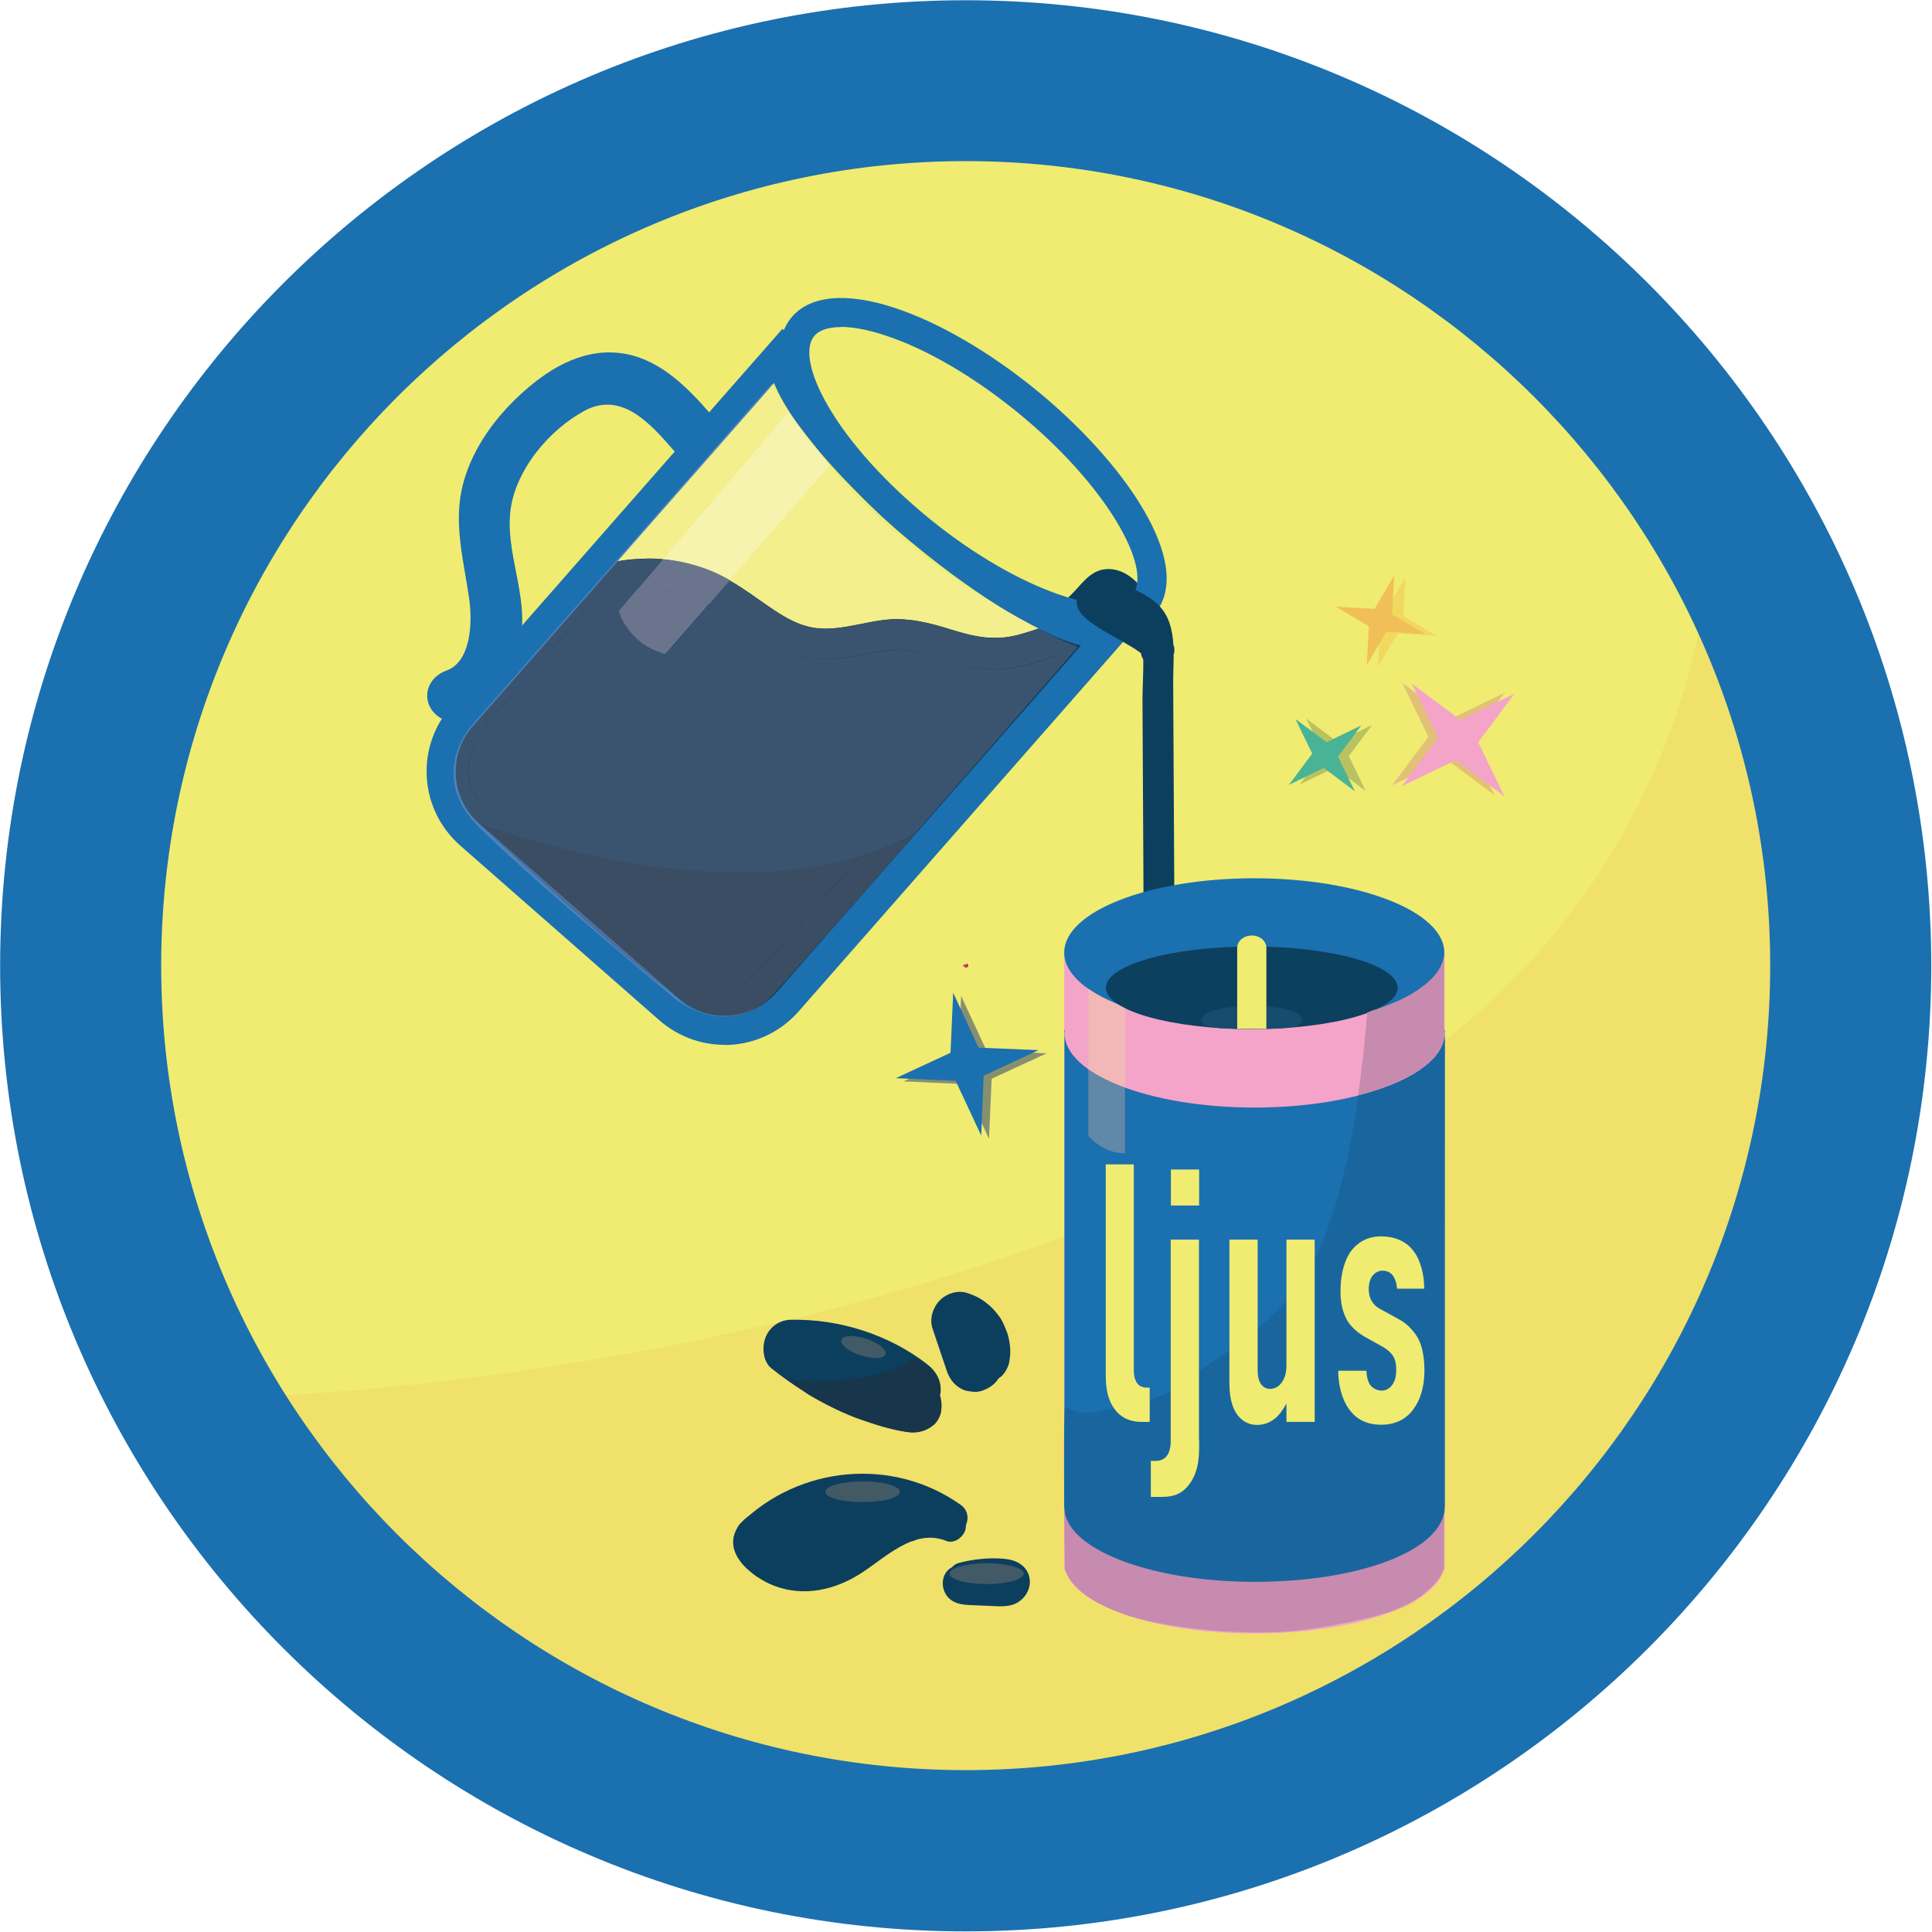 <?xml version="1.0" encoding="UTF-8"?> <svg xmlns="http://www.w3.org/2000/svg" width="1516" height="1516" viewBox="0 0 1516 1516" fill="none"> <path d="M1452.23 757.712C1452.23 1141.3 1141.35 1452.18 757.76 1452.18C374.173 1452.18 63.289 1141.3 63.289 757.712C63.289 374.124 374.173 63.24 757.76 63.24C1141.35 63.24 1452.23 374.124 1452.23 757.712Z" fill="#1B70AF"></path> <path d="M757.765 1494.41C351.579 1494.41 21.07 1163.9 21.07 757.714C21.07 351.528 351.579 21.019 757.765 21.019C1163.95 21.019 1494.46 351.528 1494.46 757.714C1494.46 1163.9 1163.95 1494.41 757.765 1494.41ZM757.765 105.319C398.115 105.319 105.37 397.915 105.37 757.714C105.37 1117.51 398.115 1400.74 757.765 1410.11C1110.73 1419.18 1410.16 1117.51 1410.16 757.714C1410.16 397.915 1117.56 105.319 757.765 105.319Z" fill="#1B70AF"></path> <path d="M1452.23 757.712C1452.23 1141.3 1141.35 1452.18 757.76 1452.18C374.173 1452.18 63.289 1141.3 63.289 757.712C63.289 374.124 374.173 63.24 757.76 63.24C1141.35 63.24 1452.23 374.124 1452.23 757.712Z" fill="#EFEC71"></path> <path d="M1338.93 462.13C1338.64 463.766 1338.49 465.401 1338.19 467.185C1314.1 623.594 1223.86 763.201 1089.6 847.204C712.557 1083.3 202.148 1095.64 202.148 1095.64C300.721 1253.69 465.604 1346.46 565.664 1380.81C622.756 1400.43 669.143 1408.31 728.763 1408.31C773.663 1408.31 825.998 1403.85 895.876 1396.42C1058.68 1379.17 1216.72 1233.17 1273.07 1156.9C1340.12 1066.35 1388.15 964.362 1409.26 823.564C1435.43 648.571 1338.79 461.981 1338.79 461.981" fill="#F0E16B"></path> <path d="M757.76 1515.51C339.977 1515.51 0.102 1175.64 0.102 757.856C0.102 340.073 339.977 0.197 757.76 0.197C1175.54 0.197 1515.42 340.073 1515.42 757.856C1515.42 1175.64 1175.54 1515.51 757.76 1515.51ZM757.76 126.424C409.707 126.424 126.477 409.654 126.477 757.708C126.477 1105.76 409.707 1388.99 757.76 1388.99C1105.81 1388.99 1389.04 1105.76 1389.04 757.708C1389.04 409.654 1105.81 126.424 757.76 126.424Z" fill="#1B70AF"></path> <path d="M758.519 758.605L756.586 756.97L758.965 758.457L756.586 756.97H756.438L758.519 758.605Z" fill="#C32668"></path> <path d="M758.927 756.816L757.887 756.37L757.589 756.816L759.076 758.303L759.522 757.857L757.887 757.113L757.589 757.56L759.076 759.046L759.522 758.749L757.738 757.708L756.846 757.113H756.102L755.805 757.56L756.4 758.303L757.887 759.492L758.184 759.046L755.954 757.262L755.656 757.708L757.441 758.898L757.887 758.6L756.995 757.708L756.548 758.006L758.184 759.046L758.63 758.749L757.441 756.965L756.995 757.411L759.522 758.452L759.968 758.154L758.779 756.37L758.333 756.667L759.373 757.411L759.819 757.113L759.076 756.221L758.927 756.519H759.076L759.225 756.221L758.927 755.924L758.779 756.073L758.63 756.37L759.373 757.411L759.819 757.113L758.779 756.37L758.333 756.667L759.373 758.303L759.819 758.006L757.292 756.965L756.846 757.262L758.184 759.046L758.63 758.749L756.995 757.708L756.548 758.006L757.441 758.898L757.887 758.6L755.954 757.262L755.508 757.708L757.887 759.492L758.333 759.195L757.143 758.154L756.548 757.708L756.4 757.56H756.548L757.143 757.857L757.738 758.303L759.225 759.195L759.522 758.749L758.035 757.113L757.589 757.56L759.225 758.303L759.522 757.857L758.035 756.37L757.589 756.816L758.63 757.262L758.927 756.816Z" fill="#C32668"></path> <path d="M820.375 511.936C833.608 504.8 845.948 495.582 856.653 485.026C859.18 482.647 861.41 479.971 863.789 477.444L867.209 473.429L868.844 471.794C868.844 471.794 870.777 470.158 869.439 471.199L870.628 470.753H870.331V470.902H870.479H870.628L873.156 472.537L873.453 472.835C874.791 474.173 876.129 475.659 877.467 477.146L889.362 456.777C871.966 452.614 855.463 460.346 842.974 472.24C837.622 477.295 833.013 483.093 828.255 488.594C825.876 491.419 823.349 494.095 820.673 496.623C819.335 497.812 817.997 499.151 816.658 500.191L816.212 500.488L813.239 502.57C807.887 505.99 805.21 513.572 808.927 519.222C812.347 524.574 819.781 527.251 825.579 523.534C837.919 515.802 846.245 504.354 856.058 493.798C858.288 491.419 860.518 489.189 863.046 486.959L864.235 486.067L865.425 485.175C866.911 484.134 868.398 483.242 870.033 482.35L872.115 481.309H872.561C874.048 480.714 875.535 480.268 877.021 479.971C879.103 479.525 876.575 479.822 877.765 479.971H880.144H881.333C879.995 479.971 883.117 480.417 883.117 480.417C888.172 481.606 894.268 479.673 896.795 474.767C899.472 469.712 898.579 464.36 894.863 460.048C888.469 452.614 879.995 446.519 869.736 446.519C858.734 446.519 852.043 453.953 845.353 461.535C839.852 467.631 833.905 473.281 827.661 478.336C827.215 478.633 826.917 478.93 827.661 478.336C828.107 478.038 828.552 477.741 826.768 478.931L824.241 480.715C822.605 481.904 820.97 483.093 819.186 484.134C815.618 486.513 811.901 488.594 808.184 490.676C802.534 493.649 800.304 501.975 803.872 507.327C807.589 512.977 814.577 514.91 820.524 511.639" fill="#0C3F5E"></path> <path d="M720.434 414.857C651.447 356.427 606.249 295.469 615.467 274.357L615.17 274.06L362.567 561.75C338.482 589.107 341.307 630.736 368.663 654.822L525.072 792.051C552.428 816.137 594.058 813.312 618.144 785.955L870.746 498.265L869.854 497.522C844.43 501.09 783.027 467.786 720.582 414.857" fill="#EFEC71"></path> <path d="M568.479 819.852C550.34 819.852 532.202 813.459 517.483 800.673L361.074 663.443C345.612 649.765 336.245 630.883 334.907 610.366C333.569 589.7 340.408 569.777 353.938 554.314L613.974 258.001L628.991 270.936L625.868 278.965C621.259 289.372 652.333 342.301 727.712 406.232C790.9 459.756 848.884 488.897 868.063 486.369L873.267 485.626L886.797 497.371L626.612 793.685C611.298 811.08 589.888 820 568.479 820M607.284 300.523L371.184 569.48C361.669 580.333 356.763 594.457 357.803 608.879C358.695 623.449 365.237 636.682 376.239 646.197L532.648 783.426C555.247 803.2 589.591 800.97 609.514 778.371L848.141 506.589C810.971 496.628 756.853 460.648 712.993 423.628C676.419 392.703 623.043 339.625 607.284 300.374" fill="#EFEC71"></path> <path d="M360.786 565.315C391.711 554.313 406.43 525.767 409.403 494.693C412.674 460.646 393.941 426.301 401.97 392.7C408.809 364.006 432.3 336.946 458.021 322.673C487.608 306.17 510.653 332.784 528.643 353.45C535.779 361.776 550.052 360.735 557.486 353.45C565.812 345.273 564.771 333.081 557.486 324.755C540.091 304.683 519.276 283.423 492.068 277.922C460.697 271.677 433.192 287.288 410.593 307.508C389.332 326.539 371.193 350.922 363.611 378.725C355.136 409.798 363.908 439.534 368.22 470.31C370.747 488.3 369.707 519.373 350.23 526.213C339.823 529.929 332.835 540.039 335.957 551.19C338.782 561.152 350.676 569.032 361.083 565.315" fill="#1B70AF"></path> <path d="M867.47 496.933C825.543 496.933 764.734 465.562 714.927 425.122C678.055 395.238 647.874 361.488 629.735 330.266C609.664 295.773 606.541 266.93 620.814 249.386C635.087 231.842 663.782 229.017 701.843 241.506C736.188 252.805 775.439 275.553 812.31 305.437C881.594 361.637 938.091 442.369 906.423 481.173C897.503 492.027 883.973 496.933 867.618 496.933M659.916 256.671C649.955 256.671 642.67 259.05 638.804 263.807C631.222 273.174 635.236 293.691 649.806 318.669C666.607 347.661 695.004 379.032 729.646 407.281C801.16 465.265 872.674 486.526 888.731 466.603C904.788 446.829 869.403 381.262 797.889 323.129C763.247 295.029 726.524 273.62 694.707 263.213C681.326 258.752 669.432 256.522 659.916 256.522" fill="#1B70AF"></path> <path d="M462.617 459.17C495.326 445.491 534.28 447.722 565.353 464.819C589.587 478.2 610.105 500.502 637.461 504.516C650.396 506.449 663.183 503.922 676.118 501.543C687.268 499.461 698.419 497.231 709.718 497.975C733.061 499.313 754.619 512.694 778.11 513.288C801.601 513.883 823.159 501.542 846.204 497.082C855.274 495.298 845.015 494.109 845.163 503.327C845.163 508.382 852.597 510.91 848.732 514.18C761.607 588.816 690.688 674.157 613.673 759.2C599.549 774.811 583.194 791.761 562.231 792.504C545.728 793.099 530.86 783.434 517.33 774.068C472.876 743.589 436.45 707.163 398.537 668.805C379.358 649.328 352.596 630.446 354.529 603.089C356.313 579.598 372.519 560.122 388.13 542.429C410.877 516.559 433.625 490.689 456.373 464.819L462.617 459.319" fill="#0C3F5E"></path> <path d="M465.762 470.912C498.322 457.977 534.45 460.058 564.483 478.494C591.989 495.295 615.48 518.489 650.121 517.299C669.003 516.556 687.142 509.717 706.024 510.014C723.865 510.163 740.369 518.637 757.466 522.651C774.862 526.666 791.662 525.625 808.611 520.867C817.68 518.34 826.453 514.92 835.522 512.244C842.064 510.311 849.646 509.717 855.742 506.446C861.689 503.175 863.027 495.444 860.054 489.794C857.526 484.59 851.43 483.103 846.375 484.144C837.901 485.78 832.548 495.146 832.846 503.324C832.846 507.04 835.076 515.515 839.09 517.299C838.495 514.177 837.752 511.204 837.157 508.081C835.225 509.717 833.292 511.352 831.508 512.987C827.791 516.258 823.925 519.678 820.208 522.949C797.015 543.764 774.861 565.47 753.155 587.772C710.782 631.483 670.639 677.276 630.199 722.622C620.386 733.624 610.722 744.627 600.761 755.332C591.691 764.996 581.432 775.998 568.2 779.417C556.157 782.539 544.709 777.038 534.599 770.942C521.367 762.914 508.729 753.547 496.686 743.883C473.195 725.15 451.489 704.632 430.228 683.52C420.415 673.707 410.9 663.746 400.938 654.231C392.464 646.202 383.395 638.471 376.258 629.253C356.187 603.532 374.325 577.068 392.464 555.955C416.252 528.153 440.784 500.945 464.87 473.439C475.128 461.694 458.03 444.447 447.623 456.193C424.578 482.509 401.385 508.676 378.34 534.992C360.647 555.212 340.575 579.892 342.211 608.438C343.846 634.903 364.661 653.19 382.503 670.139C404.655 691.103 425.321 713.553 447.92 734.07C470.965 755.034 495.497 775.551 522.11 791.757C548.426 807.814 575.634 808.409 600.315 788.932C624.698 769.753 644.323 743.14 664.84 720.095C686.696 695.563 708.551 670.883 730.853 646.797C755.533 619.886 780.957 593.571 807.273 568.147C820.357 555.658 833.589 543.318 847.267 531.275C853.066 526.22 861.392 521.165 861.838 512.69C861.986 509.568 861.094 506.595 859.459 503.918C854.404 495.592 857.823 506.594 852.917 507.486C848.308 505.554 843.699 503.769 839.239 501.837C840.726 496.336 842.212 490.835 843.55 485.334C846.524 483.698 837.157 486.374 835.968 486.672C831.359 487.861 826.899 489.199 822.438 490.686C814.558 493.213 806.827 496.038 798.799 498.12C780.363 502.877 764.751 499.607 746.91 494.106C729.812 488.753 713.16 484.293 695.022 486.226C676.586 488.159 657.853 495.295 639.268 492.619C623.954 490.389 610.871 481.171 598.53 472.547C585.447 463.329 572.661 454.26 557.942 448.164C526.719 435.23 490.739 435.081 459.22 447.57C444.798 453.368 451.191 476.859 465.613 471.06" fill="#0C3F5E"></path> <path d="M568.479 819.852C550.34 819.852 532.202 813.459 517.483 800.673L361.074 663.443C345.612 649.765 336.245 630.883 334.907 610.366C333.569 589.7 340.408 569.777 353.938 554.314L613.974 258.001L628.991 270.936L625.868 278.965C621.259 289.372 652.333 342.301 727.712 406.232C790.9 459.756 848.884 488.897 868.063 486.369L873.267 485.626L886.797 497.371L626.612 793.685C611.298 811.08 589.888 820 568.479 820M607.284 300.523L371.184 569.48C361.669 580.333 356.763 594.457 357.803 608.879C358.695 623.449 365.237 636.682 376.239 646.197L532.648 783.426C555.247 803.2 589.591 800.97 609.514 778.371L848.141 506.589C810.971 496.628 756.853 460.648 712.993 423.628C676.419 392.703 623.043 339.625 607.284 300.374" fill="#1B70AF"></path> <path d="M908.237 511.65C916.116 503.324 846.089 475.968 858.578 470.318C871.067 464.52 877.758 471.21 890.693 476.563C906.601 483.104 908.385 497.08 908.385 508.974C908.683 555.064 908.831 601.303 909.129 647.392C909.426 693.334 909.575 739.275 909.872 785.216" fill="#0C3F5E"></path> <path d="M918.784 517.739C929.34 503.466 906.89 490.679 897.375 484.881C890.238 480.569 882.805 476.555 875.668 472.243C873.587 470.905 869.572 468.378 868.68 467.634L866.896 465.85C870.018 464.364 863.923 486.219 866.45 473.879C863.625 487.26 864.071 478.191 868.829 480.272C879.98 485.178 893.807 487.111 895.888 501.236C898.267 516.995 896.483 534.39 896.483 550.299L897.078 661.064C897.226 702.396 897.524 743.728 897.672 785.06C897.672 800.671 922.055 800.671 921.907 785.06C921.461 701.504 921.015 617.947 920.569 534.539C920.569 518.779 922.799 500.789 916.554 485.921C910.161 470.905 895.888 464.958 881.615 459.011C870.613 454.551 849.947 453.659 845.487 468.08C842.662 477.001 849.501 483.691 856.043 488.449C864.22 494.396 873.289 499.005 881.912 504.06C886.075 506.439 890.238 508.818 894.104 511.643C895.591 512.683 895.591 513.278 897.226 514.17L898.564 515.657C895.591 516.103 896.929 506.439 897.672 505.547C888.306 518.036 909.418 530.228 918.636 517.887L918.784 517.739Z" fill="#0C3F5E"></path> <path d="M1102.81 452.922L1087.35 479.089L1056.87 477.305L1083.03 492.767L1081.25 523.246L1096.71 497.079L1127.19 498.863L1101.17 483.401L1102.81 452.922Z" fill="#F1D85F"></path> <path d="M1024.93 563.835L1038.17 591.043L1019.88 615.574L1047.24 602.342L1071.62 620.63L1058.39 593.273L1076.67 568.89L1049.47 582.122L1024.93 563.835Z" fill="#B9C260"></path> <path d="M754.19 781.493L752.109 828.475L708.992 848.547L756.123 850.628L776.046 893.596L778.127 846.465L821.243 826.542L774.113 824.461L754.19 781.493Z" fill="#878F71"></path> <path d="M769.944 891.069L749.872 848.102L702.891 846.02L745.858 826.097L747.94 778.967L767.862 822.083L814.993 824.016L771.877 844.087L769.944 891.069Z" fill="#1B70AF"></path> <path d="M1100.29 535.725L1120.81 578.098L1092.41 616.159L1134.78 595.641L1172.84 624.039L1152.33 581.666L1180.72 543.604L1138.35 564.122L1100.29 535.725Z" fill="#E2C177"></path> <path d="M860.805 1257.56C868.685 1262.02 879.092 1266.48 892.622 1270.2C880.281 1266.63 869.577 1262.47 860.805 1257.56ZM1113.85 1253.85C1107.61 1257.86 1100.17 1261.58 1091.55 1264.85C1099.13 1262.32 1105.68 1259.5 1110.14 1256.52C1111.47 1255.63 1112.66 1254.74 1113.85 1253.85ZM1133.48 1231.55H1132.74C1132.29 1233.48 1131.55 1235.26 1130.65 1237.05C1133.03 1233.63 1133.48 1231.55 1133.48 1231.55ZM1133.48 808.707V814.059C1133.48 814.059 1133.48 813.168 1133.63 812.87V809.748L1133.48 808.707Z" fill="#C1C074"></path> <path d="M1133.33 748.635C1133.03 752.203 1130.95 763.651 1114.89 775.545C1126.19 767.517 1132.88 758.299 1133.33 748.635Z" fill="#19669F"></path> <path d="M1076.98 793.239C1075.64 793.685 1074.3 793.982 1072.96 794.428C1072.96 794.428 1072.96 794.429 1072.96 794.875C1074.3 794.429 1075.64 793.834 1076.98 793.239Z" fill="#0C405E"></path> <path d="M669.727 709.539C641.032 742.099 617.392 768.713 607.431 779.417C602.376 784.918 597.172 788.784 591.969 791.609C598.362 788.487 604.309 784.175 609.364 778.377L669.727 709.391" fill="#16374D"></path> <path d="M609.401 778.37C604.346 784.02 598.399 788.48 592.005 791.603C585.018 795.32 578.179 797.103 571.637 797.401C595.574 797.103 609.401 778.37 609.401 778.37Z" fill="#2C5C88"></path> <path d="M953.262 806.48C960.398 807.521 970.806 807.521 982.254 807.521C972.292 807.521 962.48 807.224 953.262 806.48ZM1011.25 806.48C1002.03 807.224 992.215 807.521 982.254 807.521C993.702 807.521 1004.11 807.521 1011.25 806.48Z" fill="#D8A2C8"></path> <path d="M854.527 776.295C860.474 780.458 867.76 784.175 876.085 787.594L854.527 776.295Z" fill="#6188A8"></path> <path d="M878.344 788.781C879.682 789.673 881.169 790.417 882.804 791.16L878.344 788.781Z" fill="#485E67"></path> <path d="M650.835 365.795L572.779 455.299C581.7 460.354 590.174 466.45 598.649 472.397C610.989 481.02 624.073 490.238 639.386 492.468C642.211 492.914 645.185 493.063 648.01 493.063C663.769 493.063 679.529 487.71 695.14 486.075C697.965 485.778 700.939 485.629 703.615 485.629C718.483 485.629 732.607 489.495 747.029 493.955C758.774 497.672 769.628 500.348 780.927 500.348C786.726 500.348 792.673 499.605 798.917 497.969C804.269 496.631 809.473 494.847 814.826 493.063C812.001 491.725 809.324 490.238 806.499 488.751C766.803 467.788 704.21 428.24 650.835 365.498M605.785 301.864L484.465 439.985C492.196 438.647 500.076 437.904 507.956 437.904C512.119 437.904 516.133 438.053 520.296 438.499L618.72 322.976C614.26 316.137 609.8 309.149 605.637 301.864" fill="#F2EF8C"></path> <path d="M499.628 463.028C488.477 463.92 477.475 466.448 466.771 470.611C466.325 471.503 465.73 472.543 464.838 473.435C440.752 500.941 416.22 528.149 392.432 555.952C374.294 577.064 356.155 603.379 376.226 629.249C383.363 638.467 392.581 646.198 400.907 654.227C401.204 654.524 401.501 654.822 401.947 655.119C438.076 666.567 507.806 685.003 580.36 685.003C612.326 685.003 645.035 681.435 675.513 672.068C700.937 643.522 726.658 615.274 753.272 587.917C774.979 565.615 797.131 543.908 820.325 523.094C823.745 519.971 827.164 516.998 830.732 513.876C823.447 516.254 816.162 518.782 808.877 520.863C799.064 523.688 789.251 525.175 779.439 525.175C772.302 525.175 765.017 524.432 757.732 522.648C740.634 518.633 724.131 510.308 706.29 510.01C705.992 510.01 705.695 510.01 705.398 510.01C686.813 510.01 668.972 516.701 650.387 517.295C649.495 517.295 648.603 517.295 647.711 517.295C614.556 517.295 591.511 494.845 564.749 478.49C562.073 476.855 559.397 475.368 556.72 474.03L522.376 513.43C492.789 505.55 485.801 479.68 485.801 479.68L499.926 463.028" fill="#3A5470"></path> <path d="M527.137 778.522L532.638 783.28C540.964 790.565 550.926 794.877 561.036 796.215C553.899 794.728 546.168 791.606 537.842 786.105C534.571 784.023 531.003 781.347 526.989 778.374M572.632 455.15L556.278 473.883C558.954 475.221 561.779 476.708 564.306 478.343C591.068 494.698 614.113 517.148 647.268 517.148C648.16 517.148 649.052 517.148 649.944 517.148C668.529 516.553 686.371 509.863 704.955 509.863C705.253 509.863 705.55 509.863 705.847 509.863C723.688 510.011 740.191 518.486 757.289 522.5C764.575 524.136 771.86 525.028 778.996 525.028C788.809 525.028 798.622 523.541 808.434 520.716C815.868 518.635 823.005 516.107 830.29 513.728C826.87 516.702 823.302 519.824 819.883 522.946C796.689 543.761 774.536 565.468 752.829 587.769C726.216 615.126 700.495 643.523 675.071 671.921C690.087 667.312 704.509 661.365 718.336 653.634L669.421 709.536C741.53 627.466 845.752 507.633 845.752 507.633C845.752 507.633 835.196 503.618 818.098 495.144C816.909 494.549 815.72 493.954 814.53 493.359C809.326 495.143 803.974 496.779 798.622 498.266C792.377 499.901 786.43 500.645 780.632 500.645C769.332 500.645 758.479 497.969 746.733 494.252C732.312 489.643 718.187 485.925 703.32 485.925C700.495 485.925 697.67 485.926 694.845 486.372C679.383 488.007 663.474 493.359 647.714 493.359C644.89 493.359 641.916 493.211 639.091 492.765C623.777 490.535 610.694 481.317 598.353 472.693C589.73 466.746 581.404 460.651 572.484 455.596M507.809 438.498C499.929 438.498 492.049 439.241 484.318 440.579L371.026 569.631C361.511 580.484 356.605 594.609 357.645 609.031C358.537 623.601 365.079 636.833 376.081 646.348C376.081 646.348 385.597 650.065 401.802 655.12C401.505 654.823 401.208 654.525 400.762 654.228C392.287 646.2 383.218 638.468 376.081 629.25C356.01 603.529 374.148 577.065 392.287 555.953C416.075 528.15 440.607 500.942 464.693 473.437C465.436 472.545 466.179 471.652 466.625 470.612C477.33 466.449 488.481 463.922 499.483 463.029L520.149 438.795C515.986 438.349 511.972 438.2 507.809 438.2" fill="#3A5470"></path> <path d="M806.356 489.044C809.181 490.53 812.005 492.017 814.682 493.355C815.871 493.95 817.061 494.545 818.25 495.139C814.533 493.355 810.519 491.274 806.207 489.044M605.196 301.413L369.096 570.37C369.096 570.37 336.239 608.431 374.151 647.236C411.915 686.041 530.56 784.465 530.56 784.465C530.56 784.465 547.36 797.697 568.472 797.697C569.513 797.697 570.405 797.697 571.446 797.697C571.297 797.697 571 797.697 570.851 797.697C567.729 797.697 564.309 797.4 560.89 796.657C550.631 795.319 540.67 791.007 532.492 783.722L526.991 778.964C477.185 741.795 376.084 646.493 376.084 646.493C365.231 636.977 358.689 623.596 357.648 609.175C356.756 594.604 361.514 580.629 371.029 569.775L484.321 440.724L605.642 302.602C605.642 302.602 605.344 302.156 605.196 301.859" fill="#5181BB"></path> <path d="M401.82 654.976C411.484 664.194 420.702 674.007 430.217 683.373C451.478 704.486 473.334 725.003 496.676 743.736C508.719 753.4 521.357 762.767 534.589 770.795C542.766 775.701 551.687 780.162 561.053 780.162C563.432 780.162 565.811 779.865 568.19 779.27C581.422 775.85 591.83 764.848 600.75 755.184C610.712 744.479 620.524 733.329 630.188 722.475C645.205 705.675 660.221 688.725 675.386 671.776C644.907 681.143 612.198 684.711 580.233 684.711C507.678 684.711 437.949 666.275 401.82 654.827" fill="#3B4D62"></path> <path d="M376.27 646.058L527.177 778.529C531.191 781.503 534.759 784.03 538.03 786.26C546.356 791.761 554.087 794.883 561.224 796.37C563.751 796.667 566.13 796.816 568.658 796.816C576.686 796.816 584.715 795.032 592.149 791.464C597.352 788.639 602.556 784.625 607.611 779.272C617.573 768.567 641.212 741.955 669.907 709.394L718.822 653.491C705.143 661.074 690.573 667.169 675.556 671.778C660.54 688.579 645.524 705.528 630.359 722.477C620.546 733.48 610.882 744.482 600.921 755.187C591.851 764.851 581.593 775.853 568.36 779.272C565.982 779.867 563.603 780.164 561.224 780.164C551.857 780.164 542.936 775.704 534.759 770.798C521.527 762.769 508.89 753.403 496.847 743.739C473.356 725.005 451.649 704.488 430.388 683.376C420.873 674.009 411.655 664.196 401.991 654.978C385.785 649.923 376.27 646.206 376.27 646.206" fill="#3B4D62"></path> <path d="M592 791.609C584.566 795.178 576.538 796.962 568.509 796.962C565.981 796.962 563.603 796.813 561.075 796.516C564.495 797.259 567.914 797.556 571.036 797.556C571.185 797.556 571.483 797.556 571.631 797.556C578.173 797.11 585.161 795.475 592 791.758M376.27 646.203C376.27 646.203 477.37 741.505 527.177 778.674L376.27 646.203Z" fill="#506F97"></path> <path d="M618.914 322.976C629.024 338.289 639.729 352.562 650.88 365.646L651.326 365.051C651.326 365.051 626.497 334.721 618.914 322.976Z" fill="#F3F19B"></path> <path d="M618.721 323.12L520.297 438.642C533.232 439.832 546.018 442.954 558.061 447.86C563.116 449.941 568.022 452.469 572.78 455.146L650.836 365.642C639.685 352.409 628.831 338.285 618.87 323.12" fill="#F5F3AD"></path> <path d="M508.111 462.577C505.286 462.577 502.461 462.577 499.636 462.874L485.512 479.526C485.512 479.526 492.5 505.396 522.086 513.276L556.431 473.876C541.266 466.294 524.763 462.577 508.111 462.577Z" fill="#6A758D"></path> <path d="M520.346 438.794L499.68 463.028C502.505 462.88 505.33 462.731 508.154 462.731C524.806 462.731 541.161 466.448 556.474 474.03L572.829 455.297C568.071 452.621 563.165 450.093 558.11 448.012C546.067 443.106 533.281 439.983 520.346 438.794Z" fill="#6A758D"></path> <path d="M575.934 1214.73C577.272 1221.42 582.029 1229.3 593.924 1237.04C585.449 1231.24 578.015 1223.36 575.934 1214.73ZM582.178 1194.22C582.178 1194.22 582.029 1194.37 581.732 1194.66C581.732 1194.51 582.029 1194.37 582.178 1194.22Z" fill="#ADA95F"></path> <path d="M582.35 1194.22C582.35 1194.22 582.053 1194.52 581.904 1194.67C580.269 1196.6 574.024 1204.48 575.957 1214.74C578.039 1223.36 585.473 1231.24 593.947 1237.04C595.583 1238.08 597.515 1239.27 599.448 1240.31C609.707 1245.96 620.114 1248.19 629.927 1248.19C658.622 1248.19 681.667 1229.9 681.667 1229.9L699.211 1217.27C699.211 1217.27 668.881 1226.48 640.186 1226.48C630.671 1226.48 621.452 1225.44 613.424 1222.77C581.31 1211.91 582.202 1194.07 582.202 1194.07" fill="#16374D"></path> <path d="M692.936 1119.44C696.653 1120.48 700.221 1121.52 703.195 1122.11C704.384 1122.41 705.574 1122.56 706.614 1122.71C702.005 1121.81 697.396 1120.62 692.787 1119.44M659.186 1107.24C663.498 1109.18 666.62 1110.66 666.62 1110.66C666.62 1110.66 668.553 1111.41 671.378 1112.45C667.215 1110.81 663.2 1109.18 659.037 1107.24M738.134 1106.05C738.134 1106.05 737.985 1107.39 737.836 1107.99C736.944 1111.85 735.16 1114.97 732.781 1117.35C736.498 1114.38 737.836 1110.07 738.134 1106.05ZM633.316 1093.57C634.506 1094.46 635.695 1095.2 636.736 1095.8C640.007 1097.88 647.292 1101.59 653.834 1104.72C646.846 1101.3 640.007 1097.58 633.465 1093.57M737.836 1090C737.836 1090.89 737.837 1091.93 737.688 1092.82C737.985 1091.78 737.985 1090.74 737.836 1090Z" fill="#AAA65E"></path> <path d="M1180.45 624.795L1142.39 596.397L1100.02 616.915L1128.42 578.853L1107.9 536.48L1145.96 564.878L1188.33 544.36L1159.94 582.422L1180.45 624.795Z" fill="#F4A4C8"></path> <path d="M1063.13 620.92L1038.75 602.632L1011.39 615.865L1029.68 591.333L1016.45 564.125L1040.98 582.412L1068.19 569.18L1049.9 593.712L1063.13 620.92Z" fill="#49B395"></path> <path d="M1118.42 497.529L1087.94 495.744L1072.48 521.911L1074.12 491.433L1048.1 475.97L1078.58 477.754L1094.04 451.587L1092.25 482.066L1118.42 497.529Z" fill="#F1BF57"></path> <path d="M598.205 1212.66C637.159 1174.16 697.075 1170.29 741.53 1201.81C754.316 1210.88 766.508 1189.77 753.87 1180.85C700.792 1143.08 627.346 1149.92 581.107 1195.42C569.957 1206.42 587.203 1223.67 598.354 1212.66" fill="#0C3F5E"></path> <path d="M613.518 1222.92C639.983 1216.67 666.447 1210.58 692.912 1204.33C688.898 1197.49 685.032 1190.8 681.018 1183.96C678.49 1186.49 678.788 1186.34 675.814 1188.13C674.476 1189.02 672.989 1189.76 671.503 1190.5C671.354 1190.5 668.083 1191.99 669.867 1191.25C664.217 1193.48 658.27 1194.96 652.323 1196.6C638.05 1200.32 623.926 1203.89 609.653 1207.6C603.26 1209.24 599.394 1216.23 601.178 1222.62C602.962 1229.01 609.802 1232.73 616.195 1231.09C631.211 1227.23 646.376 1223.36 661.392 1219.35C674.773 1215.78 688.154 1211.17 698.264 1201.21C707.185 1192.44 697.967 1178.16 686.37 1180.84C659.906 1187.09 633.441 1193.18 606.977 1199.43C600.583 1200.91 596.867 1208.2 598.502 1214.44C600.286 1220.98 606.977 1224.4 613.518 1222.92Z" fill="#0C3F5E"></path> <path d="M1133.47 748.186H835.078V1231.68H835.821C842.809 1259.78 906.592 1281.79 984.35 1281.79C1062.11 1281.79 1125.89 1259.78 1132.88 1231.68H1133.62V748.186" fill="#F4A4C8"></path> <path d="M1133.32 747.446C1133.32 779.56 1066.57 805.727 984.201 805.727C901.834 805.727 835.078 779.709 835.078 747.446C835.078 715.183 901.834 689.164 984.201 689.164C1066.57 689.164 1133.32 715.183 1133.32 747.446Z" fill="#1B70AF"></path> <path d="M1096.73 775.109C1096.73 792.95 1045.44 807.52 982.251 807.52C919.063 807.52 867.77 792.95 867.77 775.109C867.77 757.268 919.063 742.697 982.251 742.697C1045.44 742.697 1096.73 757.268 1096.73 775.109Z" fill="#0C405F"></path> <path d="M1133.79 808.412H1133.35L1133.64 810.791C1133.64 842.905 1066.89 869.073 984.522 869.073C902.155 869.073 835.399 843.054 835.399 810.791L835.696 808.412H835.25V1182.93H835.399C835.399 1215.04 902.155 1241.21 984.522 1241.21C1066.89 1241.21 1133.64 1215.19 1133.64 1182.93H1133.79V808.412Z" fill="#1B70AF"></path> <path d="M768.2 1238.23C766.415 1233.47 763.442 1230.2 758.684 1228.57C754.819 1227.23 750.358 1227.97 746.79 1229.9C738.613 1234.36 737.869 1245.52 743.073 1252.35C747.682 1258.3 754.521 1259.19 761.658 1259.49C766.415 1259.64 771.322 1259.94 776.079 1260.09C781.58 1260.38 786.933 1260.83 792.285 1259.79C798.678 1258.6 804.179 1254.14 806.707 1248.04C809.532 1241.5 808.045 1233.77 802.693 1228.86C798.232 1224.85 792.583 1223.51 786.784 1223.06C775.336 1222.17 763.591 1223.51 752.588 1226.34C746.493 1227.82 742.181 1235.11 744.114 1241.35C746.195 1247.75 752.44 1251.46 759.13 1249.83C761.063 1249.38 762.996 1248.93 764.929 1248.49L768.2 1247.89H769.389C770.281 1247.6 769.984 1247.6 768.2 1247.89L771.619 1247.6H774.147C776.079 1247.3 778.012 1247.3 780.094 1247.3C782.026 1247.3 784.108 1247.3 786.041 1247.45H787.379C788.568 1247.75 788.122 1247.6 785.892 1247.45L787.527 1247.75L788.568 1248.04C786.635 1247.15 786.041 1247 786.933 1247.45C787.974 1248.04 787.528 1247.45 786.933 1247.15C786.338 1246.7 785.595 1246.26 786.189 1247C784.405 1245.22 783.513 1242.84 783.959 1240.31V1239.87C784.851 1237.93 785 1237.49 784.405 1238.53C785.743 1236.89 786.041 1236.59 785.149 1237.49L786.635 1236.3C785.595 1236.89 786.041 1236.74 787.825 1236L786.338 1236.45C784.108 1237.19 788.866 1236.45 786.635 1236.45H783.662C779.648 1236.3 775.633 1236 771.47 1235.85C767.456 1235.7 763.293 1235.55 759.279 1235.26H758.535C757.197 1235.26 757.495 1235.26 759.576 1235.4L758.238 1235.11L760.617 1236.3C763.293 1238.38 764.185 1241.65 763.293 1245.07C762.104 1248.49 759.874 1250.87 756.751 1251.76C751.102 1252.95 747.087 1250.57 744.56 1244.62C745.6 1247.6 747.236 1250.27 750.21 1251.91C752.886 1253.4 756.603 1254.14 759.576 1253.1C765.375 1251.16 770.43 1244.47 768.051 1238.08" fill="#0C3F5E"></path> <path d="M718.799 1187.24C696.497 1177.58 672.56 1172.52 648.177 1173.71C636.283 1174.31 624.389 1176.09 612.941 1179.21C602.385 1182.19 589.896 1185.9 582.165 1194.23C562.539 1215.49 589.301 1237.64 608.332 1244.63C630.931 1252.96 654.868 1247.6 674.642 1235.12C694.267 1222.78 717.164 1198.84 742.439 1209.1C748.534 1211.63 755.671 1206.42 757.455 1200.62C759.388 1193.64 755.076 1188.13 748.98 1185.61C724.746 1175.65 699.471 1188.28 679.697 1202.11C661.112 1215.19 642.379 1229.32 618.442 1222.33C613.387 1220.84 608.183 1218.46 604.02 1215.04L600.155 1210.58L601.641 1209.39C604.318 1206.12 611.751 1204.93 615.617 1203.75C621.564 1201.81 627.809 1200.47 634.053 1199.43C658.287 1195.42 684.157 1198.54 706.756 1208.21C712.852 1210.88 719.691 1209.99 723.408 1203.89C726.53 1198.84 725.044 1189.92 719.096 1187.24" fill="#0C3F5E"></path> <path d="M785.887 1063.39C782.17 1052.23 778.305 1040.94 774.588 1029.78C765.37 1038.85 756.301 1048.07 747.083 1057.29L748.867 1057.88C747.083 1057.14 745.299 1056.4 743.515 1055.65C745.447 1056.4 747.083 1057.44 748.718 1058.78C747.231 1057.59 745.745 1056.4 744.258 1055.36C746.042 1056.7 747.529 1058.18 748.867 1059.97C747.677 1058.48 746.488 1056.99 745.447 1055.51C746.934 1057.44 748.123 1059.37 749.015 1061.6C748.272 1059.82 747.529 1058.03 746.785 1056.25C747.677 1058.48 748.272 1060.71 748.718 1062.94C748.421 1061.01 748.124 1058.92 747.975 1056.99C748.272 1059.07 748.272 1061.01 747.975 1063.09C748.272 1061.16 748.569 1059.07 748.718 1057.14V1058.03C747.677 1061.01 747.529 1063.98 748.123 1066.95C748.123 1069.93 749.164 1072.75 750.8 1075.28C753.476 1079.89 758.828 1084.35 764.181 1085.54C769.83 1086.88 776.224 1086.58 781.427 1083.31C782.914 1082.12 784.401 1080.93 785.887 1079.89C788.712 1077.06 790.496 1073.79 791.686 1070.08C792.28 1066.8 792.875 1063.39 792.727 1059.97C792.727 1056.55 792.132 1052.98 791.389 1049.56C791.091 1048.07 790.645 1046.58 790.05 1045.1C788.861 1041.98 787.523 1038.7 785.887 1035.73C784.252 1032.91 782.022 1030.23 779.94 1027.85L776.669 1024.58C774.142 1022.5 771.466 1020.27 768.492 1018.63C765.519 1017 762.248 1015.66 759.126 1014.62C751.692 1012.09 742.771 1014.92 737.419 1020.42C732.066 1025.77 729.241 1034.69 731.62 1042.12C735.337 1053.28 739.203 1064.57 742.92 1075.73C744.852 1081.23 747.975 1085.98 753.178 1089.11C755.706 1090.74 758.531 1091.63 761.504 1091.78C764.478 1092.38 767.451 1092.38 770.425 1091.34C775.777 1089.55 780.981 1086.28 783.806 1081.08C786.482 1075.87 787.969 1069.63 786.036 1063.83" fill="#0C3F5E"></path> <path d="M727.441 1070.37C697.111 1047.03 658.454 1034.84 620.542 1035.58C611.77 1035.73 604.039 1041.08 600.768 1049.26C597.794 1056.69 598.538 1068.29 605.228 1073.64C636.45 1098.62 672.43 1116.46 711.532 1123.6C722.683 1125.68 735.469 1120.48 738.294 1107.99C740.673 1097.13 735.023 1082.71 723.129 1080.48C714.506 1078.85 705.883 1076.91 697.557 1074.24C693.394 1072.9 689.231 1071.56 685.068 1069.93C682.986 1069.18 680.905 1068.29 678.972 1067.55C677.039 1066.8 677.634 1067.1 678.377 1067.4C679.269 1067.7 680.161 1068.14 677.337 1066.8C669.605 1063.24 662.023 1059.22 654.738 1054.76C651.021 1052.53 647.304 1050 643.587 1047.48C641.803 1046.14 640.019 1044.95 638.234 1043.61C637.342 1043.02 631.544 1038.41 636.004 1041.98C630.949 1054.61 625.745 1067.4 620.69 1080.04C625.002 1080.04 629.314 1080.04 633.774 1080.33C636.004 1080.33 638.086 1080.63 640.316 1080.93L643.587 1081.37L641.059 1081.08C645.074 1080.93 649.98 1082.71 653.846 1083.6C657.86 1084.5 661.725 1085.69 665.591 1087.02C669.457 1088.21 673.471 1089.4 677.039 1091.34C671.835 1088.66 678.228 1091.93 679.269 1092.53C681.053 1093.42 682.689 1094.16 684.324 1095.2C691.758 1099.22 698.895 1103.82 705.585 1109.03C709.748 1112.3 717.479 1112.6 722.386 1111.26C727.441 1109.77 732.942 1105.91 735.321 1101C741.268 1089.25 737.253 1077.95 727.589 1070.52" fill="#0C3F5E"></path> <path d="M835.196 1182.92H835.047C835.196 1209.23 835.642 1231.54 835.642 1231.54C836.088 1233.02 839.805 1245.51 860.619 1257.26C869.391 1262.01 880.096 1266.33 892.436 1269.89C897.343 1271.23 902.546 1272.42 908.196 1273.46C939.121 1279.41 966.329 1280.9 986.549 1280.9C1009.74 1280.9 1023.72 1278.81 1023.72 1278.81C1023.72 1278.81 1064.01 1273.61 1091.22 1264.54C1099.84 1261.27 1107.27 1257.55 1113.52 1253.54C1122.59 1246.7 1127.64 1240.9 1130.32 1236.89C1131.21 1235.1 1131.96 1233.17 1132.4 1231.39H1133.14V1186.49C1128.09 1216.96 1063.42 1241.05 984.17 1241.05C904.925 1241.05 835.047 1215.03 835.047 1182.77M834.898 1117.65C834.601 1133.85 834.75 1158.98 834.898 1181.43V1117.65ZM1133.14 748.334C1132.7 758.147 1126.01 767.216 1114.71 775.245C1106.38 781.341 1094.34 787.734 1076.8 792.938C1075.46 793.532 1074.12 793.978 1072.78 794.573C1072.48 798.141 1070.7 824.903 1065.65 859.396C1104.15 849.584 1130.32 833.08 1133.14 814.049V808.251V755.917V748.186" fill="#C68BAE"></path> <path d="M1133.62 813.021C1133.62 813.021 1133.62 813.913 1133.47 814.211C1130.65 833.241 1104.48 849.744 1065.97 859.557C1058.39 911.148 1043.67 979.688 1016.32 1012.99C983.606 1052.84 926.663 1084.06 926.663 1084.06C926.663 1084.06 930.083 1089.71 902.131 1098.18V1115.58H895.738C890.981 1115.58 881.019 1114.84 874.18 1105.02C869.274 1106.06 864.07 1107.1 858.272 1108.15C856.488 1108.44 854.852 1108.59 853.217 1108.59C848.756 1108.59 844.742 1107.55 841.62 1106.51C838.646 1105.47 836.565 1104.43 835.821 1104.43C835.821 1104.43 835.673 1104.43 835.524 1104.58C835.375 1107.7 835.227 1112.16 835.078 1117.66V1181.44C835.078 1181.44 835.078 1182.34 835.078 1182.93H835.227C835.227 1215.04 901.983 1241.21 984.35 1241.21C1066.72 1241.21 1128.27 1217.13 1133.18 1186.65V1074.25L1133.47 829.524V813.021M1133.47 808.412H1133.32V808.858L1133.47 809.899V808.412Z" fill="#19669F"></path> <path d="M889.661 913.677V1074.99C889.661 1078.41 890.107 1082.72 892.783 1085.99C895.013 1088.52 898.135 1088.82 899.919 1088.82H902.149V1115.73H895.756C890.701 1115.73 879.997 1114.84 873.157 1103.54C867.805 1094.91 867.656 1084.8 867.656 1076.48V913.677H889.809" fill="#EFEC71"></path> <path d="M940.94 1129.25C940.94 1139.96 941.535 1152.89 933.804 1163.89C926.518 1174.3 917.449 1174.6 910.164 1174.6H903.027V1146.35H907.042C911.651 1146.35 914.624 1143.97 915.814 1142.04C918.638 1138.02 918.638 1132.82 918.638 1129.4V972.694H940.791V1129.4L940.94 1129.25ZM940.94 917.684V945.932H918.787V917.684H940.94Z" fill="#EFEC71"></path> <path d="M1031.6 1115.72H1009.45V1101.3C1009.01 1102.19 1005.88 1107.99 1001.72 1112.01C997.26 1116.02 992.205 1118.1 986.406 1118.1C977.188 1118.1 971.836 1112.3 969.16 1107.4C965.591 1101 964.699 1092.38 964.699 1085.54V972.696H986.852V1073.95C986.852 1077.96 987.001 1082.57 989.529 1086.14C990.867 1087.92 993.097 1089.85 996.665 1089.85C1000.68 1089.85 1003.95 1087.48 1005.88 1084.65C1009.15 1080.04 1009.45 1074.54 1009.45 1070.82V972.696H1031.6V1115.87V1115.72Z" fill="#EFEC71"></path> <path d="M1096.16 1011.2C1096.02 1006.89 1094.68 1003.18 1092.89 1000.8C1090.96 998.27 1087.99 997.08 1084.86 997.08C1079.36 997.08 1074.01 1001.69 1074.01 1011.5C1074.01 1014.03 1074.46 1017.6 1076.24 1020.72C1078.47 1024.73 1082.04 1026.82 1084.86 1028.15L1098.1 1035.44C1103.6 1038.26 1109.1 1044.06 1112.22 1049.27C1115.34 1054.47 1117.72 1063.09 1117.72 1075.58C1117.72 1082.57 1116.68 1094.02 1110.59 1103.53C1105.98 1111.12 1097.8 1117.96 1083.82 1117.96C1069.85 1117.96 1062.56 1111.56 1058.25 1105.32C1052.75 1097.59 1050.07 1085.99 1050.07 1075.58H1072.23C1072.23 1079.3 1073.12 1083.61 1075.05 1086.58C1076.98 1089.41 1081 1091.19 1084.12 1091.19C1087.24 1091.19 1090.51 1089.71 1092.74 1086.29C1095.12 1082.87 1095.57 1078.56 1095.57 1074.69C1095.57 1067.26 1093.79 1061.76 1084.57 1056.55L1071.48 1049.27C1063.16 1044.66 1059.14 1039.16 1057.81 1037.22C1052.9 1029.64 1051.86 1020.13 1051.86 1012.99C1051.86 998.865 1055.43 988.16 1060.04 981.767C1064.5 975.968 1071.78 970.17 1083.68 970.17C1097.65 970.17 1105.53 976.563 1109.25 981.767C1114.6 988.755 1117.57 999.905 1117.57 1011.2H1095.87H1096.16Z" fill="#EFEC71"></path> <path d="M982.415 789.377C960.708 789.377 942.867 793.392 942.867 800.379C942.867 803.799 946.881 805.434 953.275 806.475C962.493 807.219 972.305 807.516 982.267 807.516C992.228 807.516 1002.04 807.219 1011.26 806.475C1017.65 805.583 1021.67 803.799 1021.67 800.379C1021.67 793.243 1004.27 789.377 982.415 789.377Z" fill="#164C6D"></path> <path d="M993.697 807.37H970.801V743.737C970.801 738.384 976.005 734.072 982.249 734.072C988.642 734.072 993.697 738.384 993.697 743.737V807.37Z" fill="#EFEC71"></path> <path d="M853.949 775.99V839.178C861.68 844.53 871.493 849.437 882.941 853.6V791.304C881.306 790.561 879.819 789.668 878.481 788.925L876.251 787.736C867.925 784.316 860.788 780.599 854.693 776.436L853.949 776.139" fill="#F2B7B7"></path> <path d="M853.949 839.033V891.368C853.949 891.368 865.397 904.898 881.901 904.898C882.198 904.898 882.495 904.898 882.793 904.898V853.455C871.344 849.292 861.68 844.386 853.949 839.033Z" fill="#6188A8"></path> <path d="M718.354 1065.32C694.714 1080.63 663.641 1083.75 642.083 1083.75C627.512 1083.75 617.402 1082.26 617.402 1082.26C617.402 1082.26 626.769 1088.96 633.608 1093.71C640.299 1097.73 646.989 1101.44 653.977 1104.86C655.91 1105.76 657.694 1106.65 659.329 1107.39C663.343 1109.18 667.506 1110.96 671.669 1112.6C676.873 1114.38 685.199 1117.35 692.93 1119.58C697.539 1120.77 702 1121.96 706.757 1122.85C710.177 1123.45 713.15 1123.89 715.975 1123.89C721.476 1123.89 726.383 1122.41 732.478 1118.24C732.776 1118.1 733.073 1117.8 733.222 1117.65C735.601 1115.27 737.385 1112.15 738.277 1108.28C738.277 1107.69 738.574 1106.95 738.574 1106.35C739.02 1100.25 737.236 1094.6 737.236 1094.6C737.533 1094.16 737.831 1093.71 737.979 1093.12C737.979 1092.08 738.128 1091.19 738.128 1090.29C738.128 1089.25 737.831 1088.66 737.831 1088.66C737.385 1073.94 718.503 1065.61 718.503 1065.61" fill="#17364C"></path> <path d="M667.956 1048.37C663.793 1048.37 660.968 1049.41 660.224 1051.34C659.035 1054.91 665.874 1060.41 675.389 1063.54C679.701 1064.87 683.715 1065.62 687.135 1065.62C691.298 1065.62 694.123 1064.58 694.866 1062.64C696.055 1059.08 689.216 1053.57 679.701 1050.45C675.389 1049.11 671.375 1048.37 667.956 1048.37Z" fill="#425A66"></path> <path d="M774.254 1226.64C758.197 1226.64 745.113 1230.36 745.113 1234.82C745.113 1239.28 758.197 1242.99 774.254 1242.99C790.311 1242.99 803.395 1239.28 803.395 1234.82C803.395 1230.36 790.311 1226.64 774.254 1226.64Z" fill="#425A66"></path> <path d="M676.746 1162.41C660.689 1162.41 647.605 1166.12 647.605 1170.58C647.605 1171.62 648.349 1172.81 649.836 1173.7C651.62 1173.7 653.255 1173.7 655.039 1173.7C667.082 1173.7 678.976 1175.19 690.573 1177.87C699.791 1176.53 706.035 1173.71 706.035 1170.58C706.035 1165.97 692.952 1162.41 676.895 1162.41" fill="#425A66"></path> <path d="M654.899 1173.56C653.115 1173.56 651.479 1173.56 649.695 1173.56C654.007 1176.53 664.414 1178.61 676.606 1178.61C681.512 1178.61 686.27 1178.31 690.284 1177.72C678.687 1174.9 666.793 1173.56 654.75 1173.56" fill="#425A66"></path> </svg> 